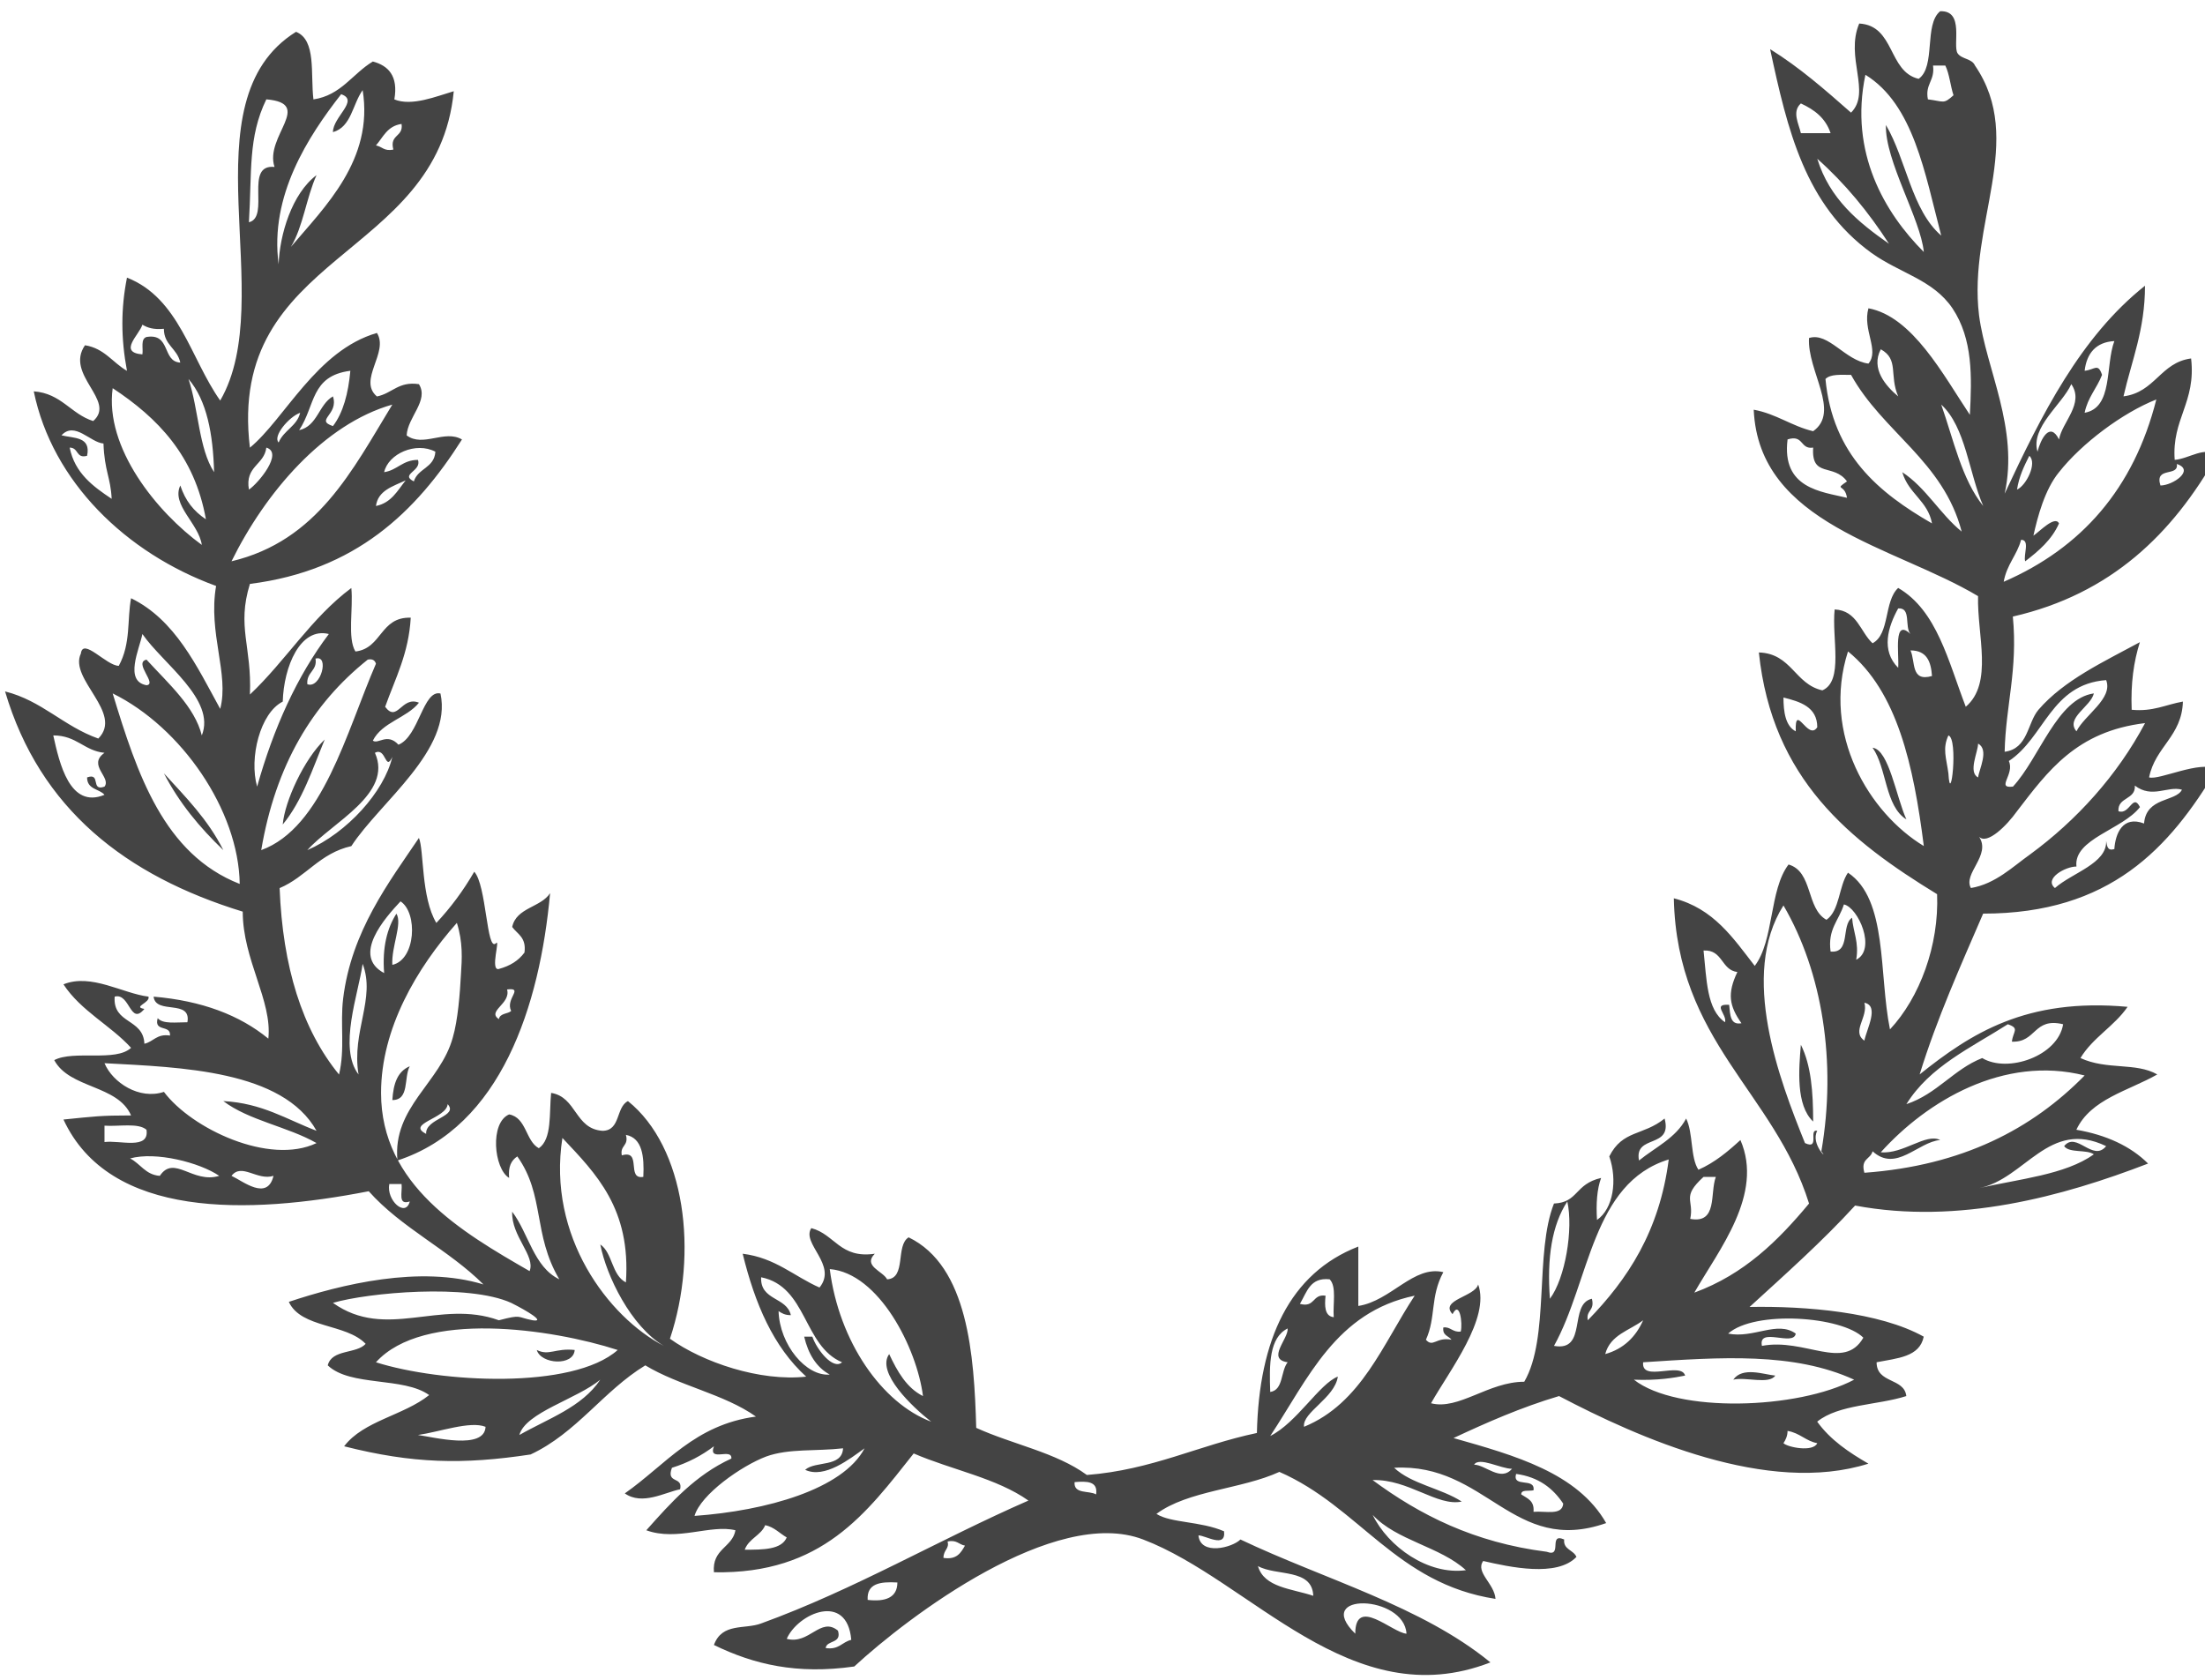 <?xml version="1.0" encoding="utf-8"?>
<!-- Generated by IcoMoon.io -->
<!DOCTYPE svg PUBLIC "-//W3C//DTD SVG 1.1//EN" "http://www.w3.org/Graphics/SVG/1.1/DTD/svg11.dtd">
<svg version="1.1" xmlns="http://www.w3.org/2000/svg" xmlns:xlink="http://www.w3.org/1999/xlink" width="126" height="96" viewBox="0 0 126 96">
<path d="M107.005 42.732c0.937 0.117 1.346 2.81 1.932 4.098-1.229-0.761-1.112-2.927-1.932-4.098z" fill="#444444"></path>
<path d="M102.907 59.707c0.585 1.171 0.702 2.693 0.702 4.39-0.995-0.937-0.819-2.985-0.702-4.39z" fill="#444444"></path>
<path d="M23.415 60.937c-0.351 0.644 0 1.932-0.995 1.932 0.058-0.937 0.293-1.639 0.995-1.932z" fill="#444444"></path>
<path d="M30.673 77.151c0.702 0.351 1.054-0.117 2.166 0-0.059 0.937-1.932 0.819-2.166 0z" fill="#444444"></path>
<path d="M101.444 78.615c-0.351 0.527-1.698 0.058-2.4 0.234 0.527-0.761 1.756-0.293 2.4-0.234z" fill="#444444"></path>
<path d="M28.507 55.376c0.644-0.176 1.112-0.468 1.463-0.937 0.117-0.878-0.41-1.054-0.702-1.463 0.234-1.112 1.639-1.112 2.166-1.932-0.585 6.439-2.81 13.346-8.722 15.278-0.293-3.044 2.458-4.449 3.161-7.024 0.293-0.995 0.41-2.517 0.468-3.629 0.059-0.878 0.117-1.815-0.234-2.927-2.283 2.576-4.332 6.029-4.332 9.717 0 5.268 4.624 7.961 8.488 10.185 0.351-0.878-1.054-1.99-0.995-3.395 0.937 1.229 1.229 3.161 2.693 3.863-1.522-2.576-0.819-4.8-2.4-7.024-0.351 0.234-0.527 0.585-0.468 1.229-0.878-0.527-1.112-3.161 0-3.629 0.995 0.176 0.937 1.522 1.698 1.932 0.761-0.527 0.585-1.99 0.702-3.161 1.463 0.234 1.346 2.049 2.927 2.166 1.054 0 0.761-1.346 1.463-1.698 3.278 2.634 4.039 8.663 2.4 13.581 1.873 1.346 5.151 2.459 7.785 2.166-1.873-1.698-2.927-4.156-3.629-7.024 1.873 0.234 2.927 1.288 4.39 1.932 1.054-1.288-1.054-2.517-0.468-3.395 1.346 0.351 1.639 1.756 3.629 1.463-0.702 0.702 0.468 0.995 0.702 1.463 1.112-0.059 0.468-1.932 1.229-2.4 3.395 1.639 3.746 6.732 3.863 10.888 2.049 0.937 4.566 1.405 6.322 2.693 3.746-0.293 6.381-1.698 9.717-2.4 0.117-5.327 1.873-9.132 5.795-10.654 0 1.112 0 2.283 0 3.395 1.873-0.293 3.161-2.341 4.858-1.932-0.761 1.405-0.41 2.576-0.995 3.863 0.41 0.468 0.585-0.176 1.463 0-0.176-0.234-0.527-0.234-0.468-0.702 0.41-0.058 0.527 0.293 0.995 0.234 0.117-0.468-0.059-1.815-0.468-0.995-0.761-0.819 1.288-0.995 1.463-1.698 0.702 1.932-1.639 4.917-2.693 6.79 1.581 0.41 3.278-1.229 5.327-1.229 1.463-2.517 0.585-7.376 1.698-10.185 1.405-0.059 1.171-1.112 2.693-1.463-0.234 0.644-0.293 1.463-0.234 2.4 0.937-0.644 1.171-2.283 0.702-3.629 0.761-1.522 1.932-1.171 3.161-2.166 0.468 1.756-1.756 0.878-1.463 2.4 0.937-0.761 2.107-1.288 2.693-2.4 0.41 0.819 0.234 2.224 0.702 2.927 0.937-0.41 1.698-1.054 2.4-1.698 1.346 3.102-1.229 6.263-2.634 8.722 2.868-1.054 4.8-2.985 6.556-5.093-1.99-6.381-7.551-9.249-7.727-17.444 2.283 0.585 3.395 2.283 4.624 3.863 1.112-1.463 0.819-4.332 1.932-5.795 1.405 0.41 0.995 2.517 2.166 3.161 0.761-0.527 0.702-1.932 1.229-2.693 2.283 1.522 1.756 5.795 2.4 8.956 1.698-1.815 2.81-4.8 2.693-7.727-4.976-3.044-9.424-6.556-10.185-13.815 1.873 0.059 2.049 1.815 3.629 2.166 1.229-0.527 0.527-2.985 0.702-4.624 1.288 0.059 1.463 1.288 2.166 1.932 0.995-0.527 0.644-2.4 1.463-3.161 2.224 1.288 2.868 4.215 3.863 6.79 1.581-1.346 0.644-4.098 0.702-6.322-4.8-2.868-12.527-4.098-12.819-10.654 1.288 0.234 2.166 0.937 3.395 1.229 1.581-1.112-0.351-3.454-0.234-5.327 1.112-0.351 2.049 1.288 3.395 1.463 0.644-0.761-0.351-1.932 0-3.161 2.517 0.468 4.273 3.805 5.795 6.088 0.117-2.166 0.176-4.332-0.995-6.088-1.112-1.639-2.985-1.99-4.624-3.161-3.805-2.751-4.8-7.024-5.795-11.649 1.698 1.054 3.161 2.342 4.624 3.629 1.171-1.171-0.351-3.161 0.468-5.093 2.049 0.117 1.639 2.751 3.395 3.161 0.995-0.702 0.293-3.102 1.229-3.863 1.405-0.058 0.702 1.932 0.995 2.4 0.234 0.351 0.819 0.293 0.995 0.702 2.927 4.273-0.41 9.073 0.234 14.283 0.41 3.102 2.283 6.439 1.463 10.185 2.107-4.507 4.332-8.956 8.019-11.883 0 2.517-0.761 4.273-1.229 6.322 1.815-0.234 2.107-1.932 3.863-2.166 0.293 2.517-1.112 3.454-0.937 5.795 0.819-0.059 1.756-0.819 2.4-0.234-2.517 4.449-6.029 7.902-11.649 9.19 0.293 3.044-0.41 5.093-0.468 7.727 1.346-0.176 1.288-1.639 1.932-2.4 1.463-1.698 3.746-2.751 5.795-3.863-0.351 1.112-0.527 2.341-0.468 3.863 1.229 0.117 1.932-0.293 2.927-0.468-0.059 1.99-1.581 2.576-1.932 4.332 0.585 0.176 2.927-0.995 3.863-0.468-2.693 4.507-6.088 8.254-13.346 8.254-1.288 2.985-2.634 5.971-3.629 9.19 2.927-2.341 6.088-4.39 11.883-3.863-0.761 1.112-1.99 1.756-2.693 2.927 1.522 0.702 3.161 0.234 4.39 0.937-1.639 0.937-3.805 1.405-4.624 3.161 1.698 0.293 3.102 0.937 4.098 1.932-4.858 1.873-10.829 3.512-16.742 2.4-1.873 2.049-3.981 3.922-6.029 5.795 3.219-0.059 7.434 0.293 9.951 1.698-0.234 1.171-1.522 1.229-2.693 1.463 0 1.229 1.581 0.878 1.698 1.932-1.639 0.527-3.863 0.468-5.093 1.463 0.761 1.054 1.815 1.756 2.927 2.4-5.737 1.815-13.112-1.463-17.678-3.863-2.166 0.644-4.156 1.522-6.029 2.4 3.512 0.995 7.083 1.99 8.722 4.859-5.327 1.873-6.849-3.454-12.117-3.161 0.995 0.937 2.693 1.171 3.863 1.932-1.405 0.293-3.044-1.288-5.093-1.229 2.693 1.99 5.795 3.571 9.951 4.098 0.937 0.351 0.059-1.112 0.995-0.702-0.059 0.585 0.527 0.585 0.702 0.995-1.112 1.171-3.805 0.585-5.327 0.234-0.468 0.644 0.644 1.288 0.702 2.166-5.678-0.878-7.785-5.268-12.351-7.258-2.166 0.995-5.21 1.054-7.024 2.4 0.819 0.527 2.517 0.41 3.863 0.995 0.117 0.995-1.054 0.234-1.463 0.234 0.117 1.171 1.932 0.702 2.4 0.234 4.8 2.283 10.361 3.805 14.283 7.024-7.961 3.102-13.698-4.683-19.844-7.024-5.034-1.932-13.405 4.39-16.507 7.258-3.278 0.468-5.737-0.117-8.019-1.229 0.468-1.288 1.756-0.878 2.693-1.229 5.327-1.932 10.185-4.8 15.278-7.024-1.815-1.288-4.39-1.756-6.556-2.693-2.693 3.395-5.21 6.907-11.415 6.79-0.117-1.346 1.054-1.405 1.229-2.4-1.405-0.351-3.337 0.644-5.093 0 1.405-1.581 2.81-3.161 4.859-4.098 0.058-0.644-1.346 0.234-0.995-0.702-0.702 0.527-1.463 0.937-2.4 1.229-0.351 0.937 0.644 0.468 0.468 1.229-0.878 0.176-2.166 0.937-3.161 0.234 2.341-1.639 3.981-3.922 7.493-4.39-1.815-1.288-4.39-1.756-6.322-2.927-2.4 1.463-3.922 3.863-6.556 5.093-3.863 0.585-6.732 0.527-10.654-0.468 1.112-1.463 3.395-1.756 4.859-2.927-1.463-1.054-4.507-0.468-5.795-1.698 0.234-0.937 1.639-0.644 2.166-1.229-1.112-1.171-3.688-0.878-4.39-2.4 2.985-0.995 7.493-2.107 11.122-0.995-1.99-1.99-4.683-3.219-6.556-5.327-6.907 1.346-14.81 1.581-17.444-4.098 1.756-0.176 2.107-0.234 3.863-0.234-0.761-1.756-3.512-1.522-4.39-3.161 1.112-0.585 3.512 0.117 4.39-0.702-1.171-1.288-2.868-2.107-3.863-3.629 1.581-0.644 3.395 0.527 4.858 0.702 0.117 0.351-0.937 0.585-0.234 0.702-0.819 0.995-0.819-0.937-1.698-0.702-0.117 1.581 1.639 1.229 1.698 2.693 0.527-0.117 0.702-0.585 1.463-0.468 0.058-0.644-0.937-0.176-0.702-0.995 0.293 0.351 1.054 0.234 1.698 0.234 0.234-1.346-1.815-0.41-1.932-1.463 2.751 0.234 4.917 1.054 6.556 2.4 0.234-2.166-1.463-4.507-1.463-7.258-6.673-2.049-11.59-5.854-13.581-12.585 2.107 0.527 3.337 1.99 5.327 2.693 1.463-1.463-1.698-3.395-0.995-4.858 0.117-0.937 1.463 0.702 2.166 0.702 0.702-1.288 0.468-2.634 0.702-3.863 2.517 1.229 3.746 3.863 5.093 6.322 0.527-1.99-0.702-4.332-0.234-7.024-5.151-1.873-9.366-5.971-10.419-11.122 1.581 0.117 2.107 1.288 3.395 1.698 1.346-1.171-1.639-2.634-0.468-4.332 1.112 0.176 1.581 0.995 2.4 1.463-0.351-1.873-0.351-3.571 0-5.327 2.985 1.171 3.629 4.624 5.327 7.024 3.395-5.854-2.049-17.093 4.332-21.073 1.171 0.468 0.819 2.4 0.995 3.863 1.581-0.234 2.224-1.463 3.395-2.166 0.878 0.234 1.463 0.819 1.229 2.166 0.995 0.41 2.4-0.176 3.395-0.468-0.937 9.659-12.995 9.19-11.649 20.371 1.99-1.639 3.805-5.561 7.259-6.556 0.702 1.112-1.112 2.693 0 3.629 0.878-0.176 1.229-0.878 2.4-0.702 0.585 0.937-0.644 1.873-0.702 2.927 0.937 0.702 2.166-0.351 3.161 0.234-2.634 4.156-6.088 7.493-12.117 8.254-0.761 2.458 0.117 3.571 0 6.322 2.049-1.932 3.512-4.39 5.795-6.088 0.117 1.171-0.234 2.868 0.234 3.629 1.522-0.176 1.405-1.99 3.161-1.932-0.117 2.049-0.878 3.454-1.463 5.093 0.702 0.937 0.937-0.644 1.932-0.234-0.702 0.878-2.107 1.112-2.634 2.166 0.293 0.234 0.819-0.468 1.463 0.234 1.171-0.468 1.405-3.161 2.4-2.927 0.702 3.219-3.454 6.205-5.093 8.722-1.815 0.41-2.576 1.756-4.098 2.4 0.176 4.507 1.288 8.078 3.395 10.654 0.351-1.463 0.058-2.868 0.234-4.332 0.468-3.863 2.634-6.673 4.332-9.19 0.293 0.702 0.117 3.395 0.995 4.858 0.819-0.878 1.522-1.815 2.166-2.927 0.702 0.761 0.702 4.566 1.229 4.098 0.293-0.351-0.351 1.581 0.176 1.463zM53.912 89.034c0.761 0.117 0.995-0.293 1.229-0.702-0.351-0.059-0.468-0.351-0.995-0.234 0.117 0.41-0.234 0.468-0.234 0.937zM16.156 40.098c-1.288 0.644-1.932 3.219-1.463 4.858 0.937-3.337 2.283-6.322 4.098-8.722-1.639-0.41-2.576 1.873-2.634 3.863zM110.166 5.678c0.937 0.117 0.878 0.293 1.463-0.234-0.176-0.527-0.234-1.229-0.468-1.698-0.234 0-0.468 0-0.702 0 0.117 0.878-0.468 1.054-0.293 1.932zM109.932 14.4c-0.176-1.873-2.224-5.21-2.166-7.258 1.171 1.99 1.463 4.858 3.161 6.322-0.937-3.571-1.581-7.493-4.332-9.19-0.937 4.449 1.112 7.902 3.337 10.127zM15.922 15.102c0.059-1.698 0.761-4.039 2.166-5.093-0.585 1.288-0.761 2.927-1.463 4.098 1.932-2.283 4.741-4.976 4.098-8.956-0.585 0.819-0.644 2.107-1.698 2.4 0-0.878 1.522-1.815 0.468-2.166-1.873 2.4-4.098 5.795-3.571 9.717zM14.224 12.702c1.229-0.293-0.293-3.337 1.463-3.161-0.585-1.756 2.283-3.629-0.468-3.863-1.054 2.166-0.819 4.156-0.995 7.024zM102.907 7.61c0.585 0 1.112 0 1.698 0-0.293-0.878-0.937-1.346-1.698-1.698-0.527 0.468-0.117 1.171 0 1.698zM21.483 8.312c0.351 0.059 0.468 0.351 0.995 0.234-0.234-0.878 0.585-0.702 0.468-1.463-0.819 0.117-1.054 0.761-1.463 1.229zM103.844 9.073c0.702 2.283 2.341 3.629 4.098 4.858-1.171-1.815-2.517-3.454-4.098-4.858zM10.302 20.722c-0.176-0.819-0.937-0.995-0.937-1.932-0.585 0.058-0.937-0.059-1.229-0.234-0.176 0.585-1.405 1.581 0 1.698 0.058-0.351-0.117-0.878 0.234-0.995 1.405-0.234 0.878 1.405 1.932 1.463zM119.122 21.19c0.585-0.058 0.761-0.468 0.995 0.234-0.293 0.761-0.819 1.288-0.995 2.166 1.639-0.293 1.171-2.693 1.698-4.098-1.054 0.058-1.581 0.702-1.698 1.698zM108.468 22.654c-0.527-1.229 0.059-2.107-0.995-2.693-0.585 1.112 0.293 2.107 0.995 2.693zM17.093 24.585c1.054-0.234 1.112-1.463 1.932-1.932 0.351 1.054-1.054 1.346 0 1.698 0.585-0.761 0.878-1.873 0.995-3.161-2.283 0.293-1.99 1.99-2.927 3.395zM104.312 21.659c0.41 4.332 3.044 6.498 6.088 8.254-0.234-1.288-1.346-1.698-1.698-2.927 1.346 0.878 2.166 2.4 3.395 3.395-1.054-4.039-4.507-5.678-6.322-8.956-0.585 0-1.171-0.058-1.463 0.234zM12.234 26.985c-0.059-2.166-0.41-4.098-1.463-5.327 0.585 1.756 0.585 3.981 1.463 5.327zM116.429 25.815c0.176-0.702 0.702-1.756 1.229-0.702 0.176-0.995 1.463-2.049 0.702-3.161-0.527 1.171-2.341 2.458-1.932 3.863zM11.766 29.678c-0.644-3.629-2.751-5.795-5.327-7.493-0.468 3.395 2.517 7.083 5.093 8.956-0.176-1.229-1.756-2.283-1.229-3.395 0.293 0.878 0.761 1.463 1.463 1.932zM13.229 32.078c4.917-1.171 6.907-5.21 9.19-8.956-3.922 1.112-7.259 5.034-9.19 8.956zM117.658 26.985c-0.819 0.995-1.229 2.576-1.463 3.629 0.351-0.234 1.229-1.171 1.463-0.702-0.41 0.937-1.171 1.581-1.932 2.166-0.117-0.351 0.293-1.229-0.234-1.229-0.234 0.878-0.819 1.405-0.995 2.4 4.449-1.932 7.434-5.327 8.722-10.419-1.932 0.761-4.273 2.517-5.561 4.156zM113.327 28.917c-0.819-1.873-0.995-4.507-2.4-5.795 0.702 1.99 1.171 4.273 2.4 5.795zM15.922 25.288c0.293-0.702 1.054-0.937 1.229-1.698-0.644 0.234-1.581 1.346-1.229 1.698zM4.976 26.049c-0.644 0.176-0.468-0.468-0.995-0.468 0.293 1.463 1.346 2.224 2.4 2.927-0.058-1.229-0.41-1.581-0.468-3.161-0.761-0.059-1.639-1.288-2.4-0.468 0.702 0.176 1.698 0.059 1.463 1.171zM105.542 28.449c-0.117-0.819-0.761-0.41 0-0.937-0.761-1.054-2.049-0.176-1.932-1.932-0.761 0.117-0.527-0.761-1.463-0.468-0.351 2.81 1.932 2.985 3.395 3.337zM14.224 27.981c0.527-0.351 1.99-2.107 0.995-2.4-0.117 0.995-1.229 1.054-0.995 2.4zM21.951 26.985c0.761-0.117 1.054-0.702 1.932-0.702 0.234 0.644-1.054 0.819-0.234 1.229 0.234-0.761 1.171-0.761 1.229-1.698-1.112-0.585-2.693 0.117-2.927 1.171zM115.258 27.981c0.527-0.234 1.171-1.522 0.702-1.932-0.293 0.585-0.585 1.171-0.702 1.932zM123.454 27.746c0.702 0 1.99-0.878 0.937-1.229 0.117 0.761-1.288 0.117-0.937 1.229zM21.483 28.917c0.878-0.176 1.229-0.878 1.698-1.463-0.761 0.351-1.581 0.585-1.698 1.463zM108.468 38.166c0.059-0.819-0.293-2.868 0.702-1.932-0.351-0.41 0.058-1.522-0.702-1.463-0.585 1.054-0.995 2.4 0 3.395zM11.532 42.029c0.819-2.049-2.224-4.098-3.395-5.795-0.176 0.878-1.054 2.693 0.234 2.927 0.644-0.058-0.761-1.288 0-1.463 1.288 1.405 2.751 2.693 3.161 4.332zM109.932 48.351c-0.585-4.624-1.522-8.839-4.332-11.122-1.522 4.742 1.229 9.249 4.332 11.122zM110.4 38.634c-0.058-0.819-0.293-1.463-1.229-1.463 0.293 0.644 0 1.815 1.229 1.463zM17.561 39.102c0.761 0.293 1.288-1.698 0.468-1.463 0.117 0.702-0.527 0.761-0.468 1.463zM14.927 48.585c3.512-1.288 4.858-6.732 6.556-10.654-0.058-0.176-0.176-0.293-0.468-0.234-3.161 2.517-5.268 6.029-6.088 10.888zM118.654 41.795c0.468-0.937 2.107-1.873 1.698-2.927-3.161 0.234-3.512 3.278-5.561 4.624 0.351 0.761-0.761 1.581 0.234 1.463 1.522-1.639 2.517-5.034 4.624-5.327-0.176 0.761-1.639 1.405-0.995 2.166zM13.698 50.517c-0.059-4.215-3.337-8.956-7.259-10.888 1.405 4.624 2.927 9.19 7.259 10.888zM102.615 41.795c-0.058-1.698 0.702 0.585 1.229-0.234 0-1.171-0.995-1.463-1.932-1.698 0 0.819 0.117 1.639 0.702 1.932zM115.258 46.361c-0.585 0.819-1.698 1.932-2.166 1.463 0.702 1.054-0.937 2.107-0.468 2.927 1.405-0.234 2.4-1.229 3.395-1.932 2.634-1.932 4.976-4.507 6.556-7.493-3.922 0.468-5.561 2.751-7.317 5.034zM5.971 44.956c0.41-0.527-0.995-1.229 0-1.932-1.171-0.117-1.581-0.995-2.927-0.995 0.351 1.581 0.937 4.215 2.927 3.395-0.293-0.351-0.995-0.293-0.995-0.995 0.819-0.293 0.176 0.819 0.995 0.527zM111.337 44.195c0.117 2.049 0.585-1.99 0-2.166-0.351 0.761-0.117 1.288 0 2.166zM113.034 44.429c0.059-0.468 0.644-1.581 0-1.932 0 0.468-0.585 1.639 0 1.932zM17.561 48.585c2.283-0.995 4.39-3.337 4.858-5.327-0.41 0.878-0.351-0.585-0.995-0.234 1.054 2.341-2.458 3.981-3.863 5.561zM118.654 49.522c-0.644 0-1.873 0.702-1.229 1.229 0.995-0.878 2.985-1.405 2.927-2.693 0.058 0.293 0.058 0.585 0.468 0.468 0.058-0.878 0.468-1.932 1.698-1.463 0.117-1.522 1.815-1.229 2.166-1.932-0.819-0.234-1.698 0.527-2.693-0.234 0.058 0.819-0.995 0.644-0.937 1.463 0.644 0.234 0.819-1.054 1.229-0.234-0.995 1.288-3.805 1.815-3.629 3.395zM21.951 55.61c-0.117-1.463 0.176-2.576 0.702-3.395 0.351 0.585-0.293 1.873-0.234 2.927 1.346-0.293 1.463-2.985 0.468-3.629-0.878 0.937-2.81 3.102-0.937 4.098zM104.078 65.795c0.878-5.093 0.059-10.244-2.166-14.049-2.517 3.981-0.234 9.951 1.229 13.581 0.878 0.41 0.176-0.819 0.702-0.702-0.41 0.761 0.702 1.756 0.234 1.171zM104.605 54.381c1.171 0.117 0.585-1.522 1.229-1.932 0.058 0.819 0.41 1.405 0.234 2.4 1.171-0.585 0.117-2.985-0.702-3.161-0.293 0.937-0.937 1.405-0.761 2.693zM99.512 58.478c-0.702-0.995-0.819-1.698-0.234-2.927-0.937-0.117-0.819-1.288-1.932-1.229 0.176 1.639 0.176 3.395 1.229 4.098 0.117-0.468-0.761-1.054 0.234-0.995 0.059 0.585 0.059 1.171 0.702 1.054zM20.488 61.405c-0.41-2.459 0.995-4.332 0.234-6.322-0.234 1.698-1.405 4.8-0.234 6.322zM28.507 58.244c0.059-0.351 0.527-0.293 0.702-0.468-0.351-0.702 0.761-1.346-0.234-1.229 0.234 0.819-1.171 1.229-0.468 1.698zM106.537 59.473c0.117-0.644 0.878-1.99 0-2.166 0.234 0.819-0.761 1.639 0 2.166zM108.937 63.102c1.756-0.585 2.693-1.99 4.332-2.634 1.463 0.878 4.332-0.117 4.624-1.932-1.698-0.41-1.522 1.054-2.927 0.995 0.058-0.585 0.468-0.761-0.234-0.995-2.107 1.346-4.449 2.4-5.795 4.566zM9.366 62.4c1.581 2.107 6.029 4.215 8.722 2.927-1.639-0.937-3.863-1.288-5.327-2.4 2.224 0.117 3.629 1.054 5.327 1.698-1.932-3.454-7.727-3.629-12.117-3.863 0.468 1.112 1.99 2.107 3.395 1.639zM107.005 65.795c-0.117 0.468-0.702 0.41-0.468 1.229 5.619-0.41 9.6-2.517 12.585-5.561-4.624-1.171-9.015 1.463-11.649 4.39 1.288 0.117 2.576-1.112 3.395-0.702-1.288 0.117-2.517 1.873-3.863 0.644zM24.351 64.8c-0.059-0.878 1.873-0.995 1.229-1.698-0.059 0.819-2.4 1.112-1.229 1.698zM5.971 65.268c0.878-0.117 2.576 0.468 2.4-0.702-0.468-0.41-1.581-0.176-2.4-0.234 0 0.293 0 0.644 0 0.937zM35.532 66.029c1.171-0.351 0.234 1.405 1.229 1.229 0.059-1.171-0.059-2.224-0.995-2.4 0.176 0.644-0.351 0.585-0.234 1.171zM35.766 73.288c0.293-4.215-1.698-6.205-3.629-8.254-0.878 5.619 2.634 10.244 5.795 11.883-1.873-1.112-3.278-3.981-3.629-5.795 0.702 0.468 0.644 1.756 1.463 2.166zM120.351 65.502c-3.278-1.581-4.624 1.873-7.258 2.4 2.283-0.527 4.917-0.761 6.556-1.932-0.41-0.293-1.405-0.058-1.698-0.468 0.702-0.878 1.639 0.937 2.4 0zM9.132 67.2c0.819-1.229 1.873 0.468 3.395 0-1.112-0.761-3.629-1.405-5.093-0.995 0.585 0.293 0.878 0.937 1.698 0.995zM88.8 76.917c1.932 0.351 0.819-2.4 2.166-2.693 0.176 0.702-0.351 0.644-0.234 1.229 2.283-2.341 4.098-5.093 4.624-9.19-4.39 1.346-4.507 6.966-6.556 10.654zM15.629 67.2c-0.937 0.293-1.815-0.761-2.4 0 0.644 0.293 2.049 1.463 2.4 0zM96.585 69.659c1.581 0.293 1.112-1.463 1.463-2.4-0.234 0-0.468 0-0.702 0-1.288 1.171-0.527 1.288-0.761 2.4zM23.415 68.663c-0.702 0.234-0.41-0.527-0.468-0.995-0.234 0-0.468 0-0.702 0-0.176 0.937 0.937 1.932 1.171 0.995zM88.566 74.224c0.878-1.171 1.346-3.981 0.995-5.561-0.878 1.346-1.171 3.219-0.995 5.561zM53.21 81.249c-1.054-0.819-3.161-2.81-2.4-3.863 0.468 0.995 0.995 1.932 1.932 2.4-0.351-2.751-2.517-7.024-5.327-7.258 0.527 4.156 2.985 7.668 5.795 8.722zM48.117 77.854c-2.224-0.937-1.99-4.332-4.624-4.858-0.059 1.346 1.463 1.112 1.698 2.166-0.351 0-0.527-0.117-0.702-0.234 0.059 1.932 1.581 3.746 2.927 3.629-0.761-0.41-1.229-1.171-1.463-2.166 0.176 0 0.351 0 0.468 0 0.234 0.702 1.171 1.932 1.698 1.463zM74.283 74.517c0.878 0.234 0.702-0.585 1.463-0.468-0.058 0.585-0.058 1.171 0.468 1.229-0.058-0.761 0.176-1.756-0.234-2.166-1.112-0.117-1.288 0.702-1.698 1.405zM28.507 75.454c1.346-0.351 0.995-0.176 1.932 0 0.761 0.117-0.293-0.527-1.229-0.995-2.459-1.112-8.195-0.585-10.185 0 3.044 2.166 6.088-0.234 9.483 0.995zM74.517 81.541c3.278-1.346 4.507-4.742 6.322-7.493-4.507 0.937-6.088 4.742-8.254 8.019 1.522-0.761 2.81-2.985 3.863-3.395-0.176 1.229-2.049 2.049-1.932 2.868zM91.727 77.385c1.054-0.293 1.756-0.995 2.166-1.932-0.761 0.585-1.873 0.819-2.166 1.932zM98.751 76.215c1.463 0.293 2.81-0.761 3.863 0-0.117 0.761-2.166-0.41-1.932 0.702 2.458-0.468 4.683 1.463 5.795-0.468-1.229-1.229-6.205-1.581-7.727-0.234zM21.483 77.854c3.688 1.171 11.239 1.581 13.815-0.702-3.805-1.229-11.122-2.283-13.815 0.702zM72.585 79.551c0.761-0.117 0.585-1.171 0.995-1.698-1.229-0.176 0.058-1.346 0-1.932-1.054 0.527-1.054 2.049-0.995 3.629zM93.893 77.854c-0.117 1.171 2.166-0.059 2.4 0.761-0.585 0.117-1.581 0.293-2.927 0.234 2.459 1.932 9.366 1.698 12.585 0-3.454-1.581-7.61-1.288-12.059-0.995zM29.678 82.010c1.639-0.937 3.571-1.581 4.624-3.161-1.346 1.112-4.273 1.873-4.624 3.161zM23.883 82.010c0.878 0.117 3.805 0.878 3.863-0.468-0.878-0.351-2.634 0.293-3.863 0.468zM101.912 82.478c0.234 0.234 1.698 0.527 1.932 0-0.644-0.117-0.995-0.585-1.698-0.702 0 0.293-0.117 0.527-0.234 0.702zM43.785 83.239c-1.405 0.527-3.746 2.166-4.098 3.395 4.098-0.293 8.488-1.522 9.717-3.863-0.819 0.585-2.283 1.756-3.395 1.229 0.585-0.527 2.107-0.117 2.166-1.229-1.522 0.176-3.102 0-4.39 0.468zM86.4 83.941c-0.644 0-1.873-0.702-2.166-0.234 0.644 0 1.522 0.995 2.166 0.234zM87.629 85.171c-0.293 0.059-0.702-0.058-0.702 0.234 0.351 0.234 0.761 0.351 0.702 0.995 0.702-0.058 1.639 0.234 1.698-0.468-0.585-0.878-1.405-1.522-2.693-1.698-0.234 0.819 1.112 0.176 0.995 0.937zM62.634 85.405c0.117-0.761-0.527-0.761-1.229-0.702-0.059 0.702 0.819 0.468 1.229 0.702zM83.766 89.737c-1.463-1.346-3.981-1.698-5.327-3.161 0.878 1.815 3.161 3.454 5.327 3.161zM42.556 88.566c1.054 0 2.107 0 2.4-0.702-0.41-0.234-0.702-0.585-1.229-0.702-0.234 0.585-0.937 0.761-1.171 1.405zM75.044 91.2c-0.059-1.581-2.107-1.112-3.161-1.698 0.351 1.229 1.932 1.288 3.161 1.698zM49.581 91.434c0.995 0.117 1.698-0.117 1.698-0.995-0.995-0.059-1.756 0.059-1.698 0.995zM77.444 93.366c0-2.166 2.107-0.059 2.927 0-0.117-2.224-5.385-2.4-2.927 0zM44.956 93.659c1.288 0.351 1.932-1.288 2.927-0.468 0.234 0.761-0.644 0.527-0.702 0.995 0.761 0.117 0.937-0.351 1.463-0.468-0.234-2.751-3.044-1.522-3.688-0.059z" fill="#444444"></path>
<path d="M18.556 42.263c-0.702 1.698-1.288 3.512-2.4 4.858 0.117-1.346 1.229-3.746 2.4-4.858z" fill="#444444"></path>
<path d="M9.366 44.195c1.229 1.346 2.517 2.634 3.395 4.39-1.346-1.288-2.517-2.693-3.395-4.39z" fill="#444444"></path>
</svg>
